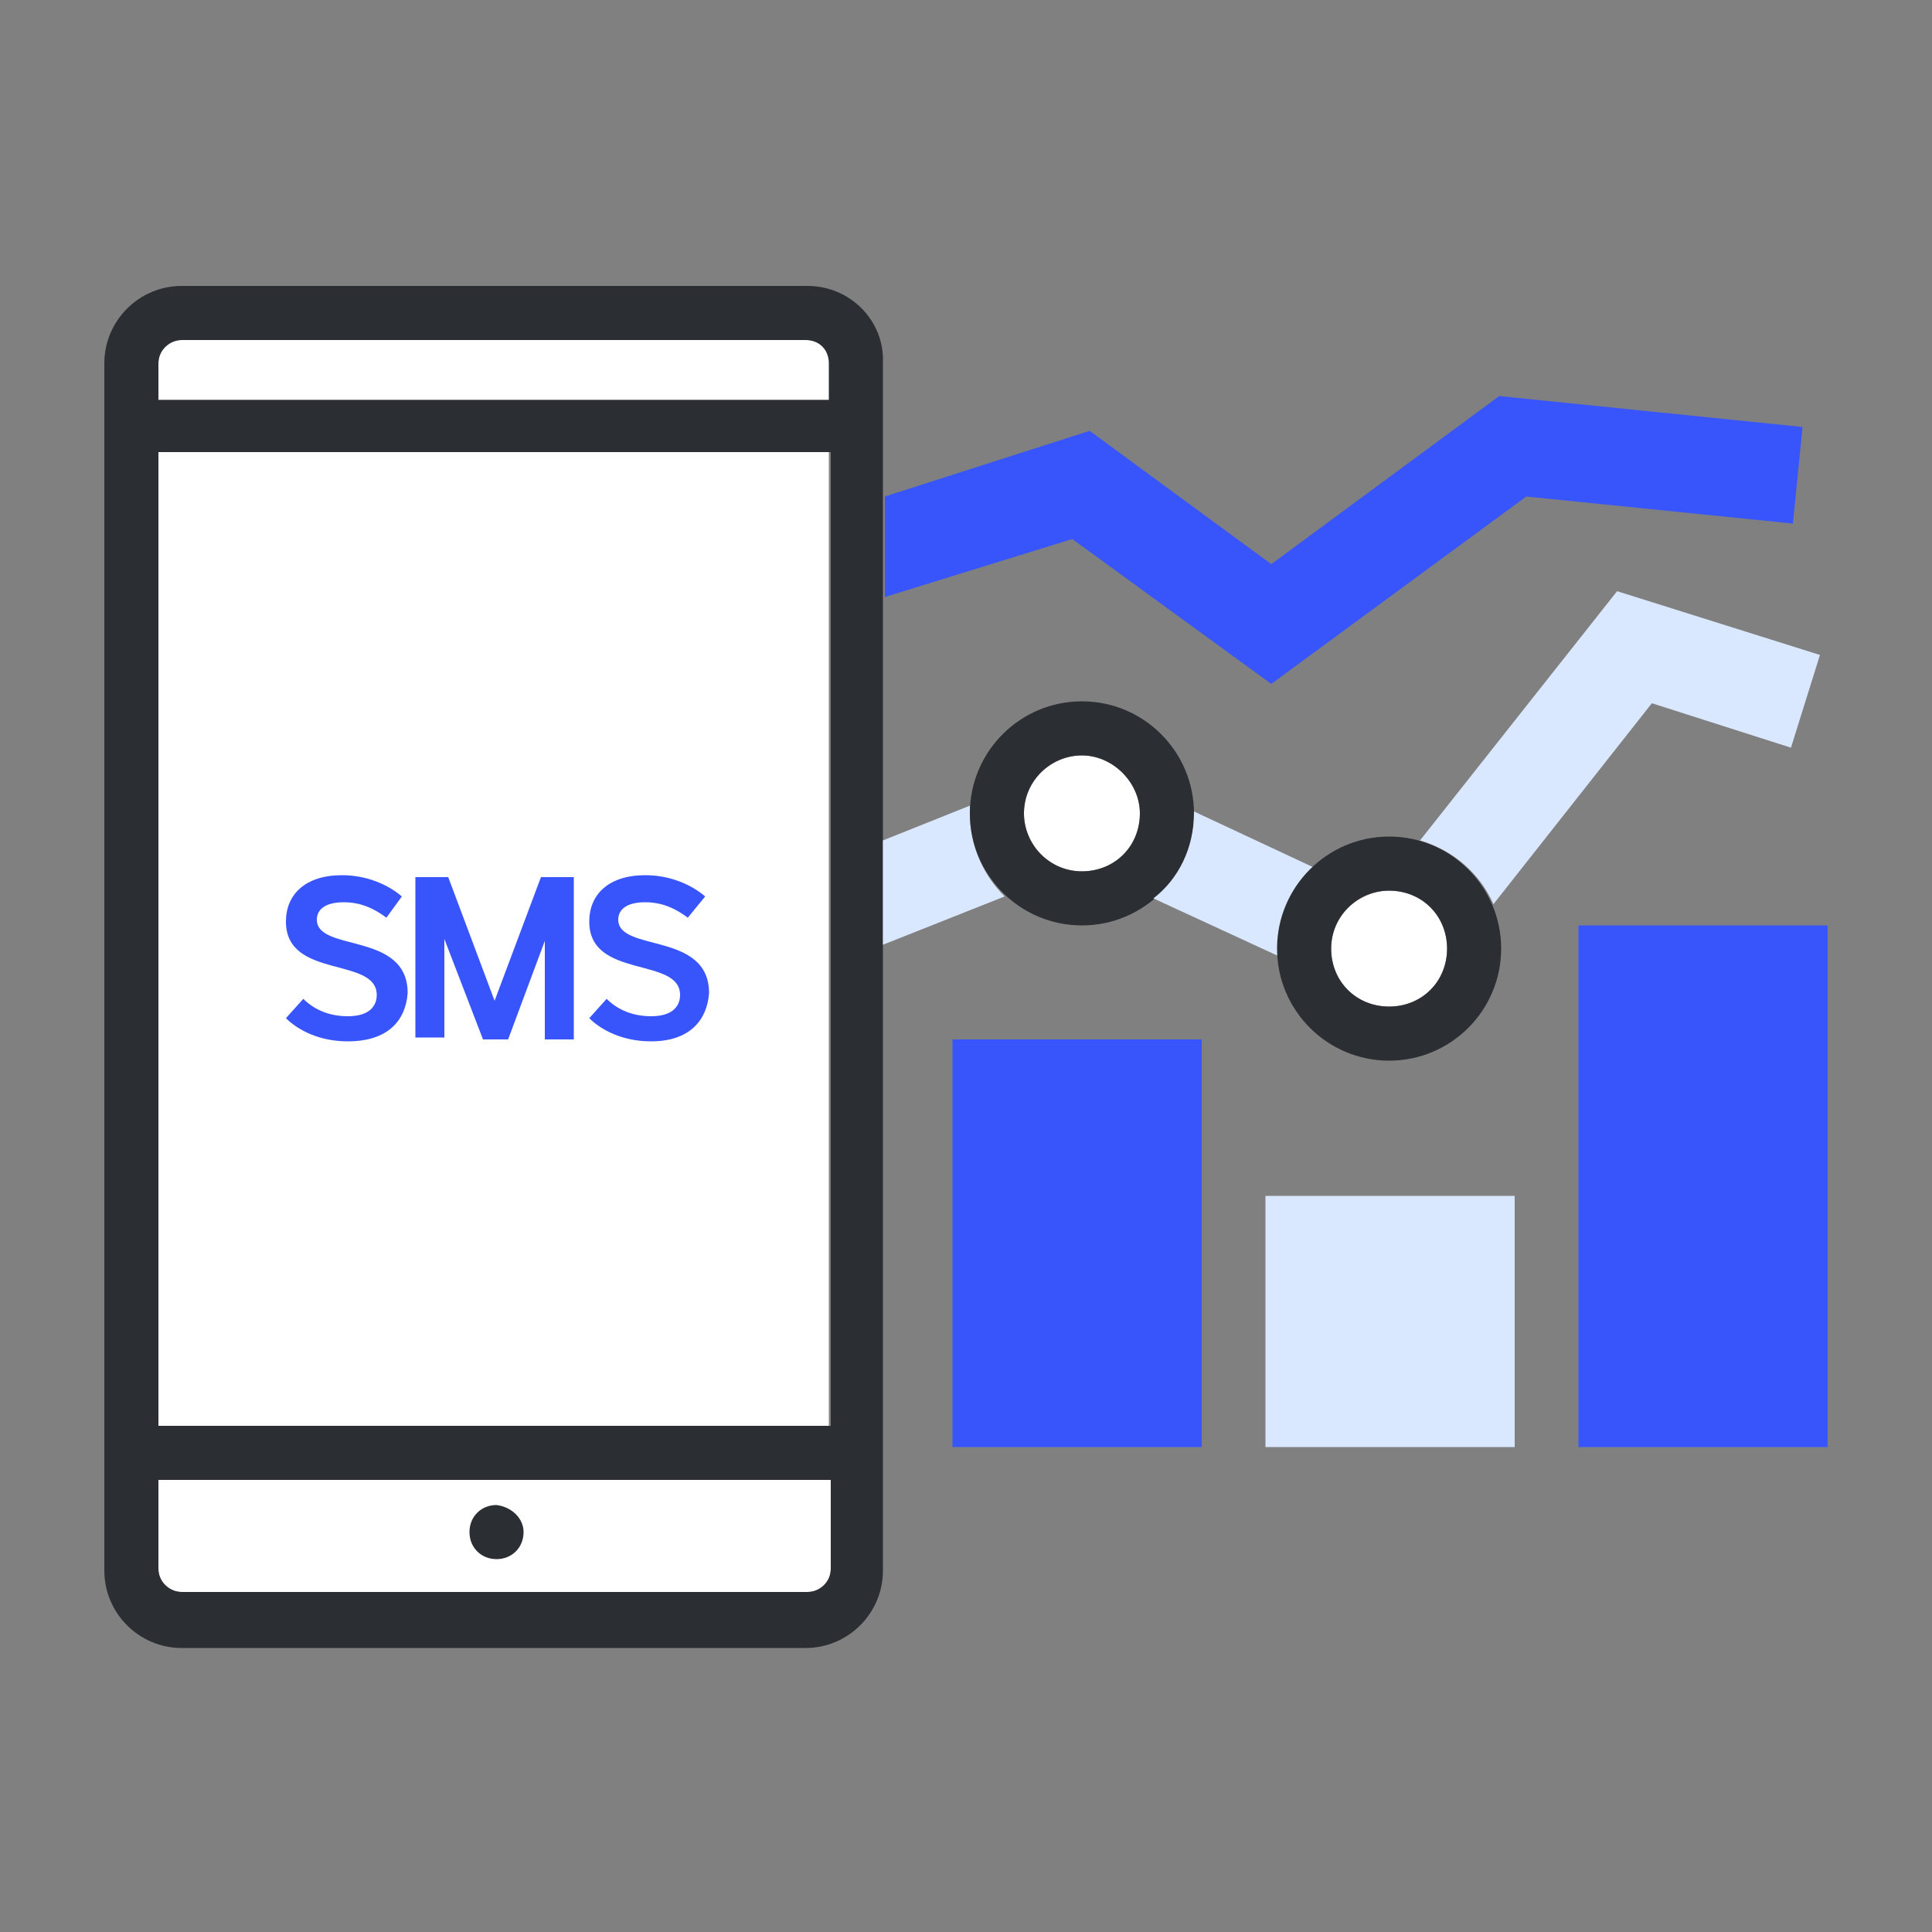 <?xml version="1.0" encoding="utf-8"?>
<!-- Generator: Adobe Illustrator 27.0.0, SVG Export Plug-In . SVG Version: 6.00 Build 0)  -->
<svg version="1.1" id="图层_1" xmlns="http://www.w3.org/2000/svg" xmlns:xlink="http://www.w3.org/1999/xlink" x="0px" y="0px"
	 viewBox="0 0 100 100" style="enable-background:new 0 0 100 100;" xml:space="preserve">
<rect x="0" y="0" width="100" height="100" fill="#808080" stroke="none"/>
<style type="text/css">
	.st0{fill:#3755FA;}
	.st1{fill:#D9E7FF;}
	.st2{fill:#FFFFFF;}
	.st3{fill:#2B2F33;}
</style>
<rect x="49.3" y="53.8" class="st0" width="12.9" height="21.1"/>
<rect x="65.5" y="61.9" class="st1" width="12.9" height="13"/>
<rect x="81.7" y="47.9" class="st0" width="12.9" height="27"/>
<path class="st2" d="M56,39.1c-1.6,0-3,1.3-3,3c0,1.6,1.3,3,3,3s3-1.3,3-3C59,40.5,57.6,39.1,56,39.1z M43,18.8
	c0-0.6-0.5-1.2-1.2-1.2H9.4c-0.6,0-1.2,0.5-1.2,1.2v1.9H43V18.8z"/>
<rect x="8.2" y="23.4" class="st2" width="34.7" height="50.4"/>
<path class="st2" d="M41.8,82.4c0.7,0,1.2-0.5,1.2-1.2v-4.6H8.2v4.6c0,0.7,0.6,1.2,1.2,1.2H41.8z"/>
<path class="st3" d="M27.1,79.3c0,0.8-0.6,1.4-1.4,1.4c-0.8,0-1.4-0.6-1.4-1.4c0-0.8,0.6-1.4,1.4-1.4C26.5,78,27.1,78.6,27.1,79.3z"
	/>
<path class="st3" d="M41.8,14.8H9.4c-2.2,0-4,1.8-4,4v62.5c0,2.2,1.8,4,4,4h32.3c2.2,0,4-1.8,4-4V18.8C45.8,16.6,44,14.8,41.8,14.8z
	 M9.4,17.6h32.3c0.7,0,1.2,0.5,1.2,1.2v1.9H8.2v-1.9C8.2,18.1,8.8,17.6,9.4,17.6z M43,23.4v50.4H8.2V23.4H43z M41.8,82.4H9.4
	c-0.6,0-1.2-0.5-1.2-1.2v-4.6H43v4.6C43,81.9,42.4,82.4,41.8,82.4z"/>
<polygon class="st0" points="77.6,20.5 65.8,29.2 56.4,22.3 45.8,25.7 45.8,30.9 55.5,27.9 65.8,35.4 79,25.7 92.8,27.1 93.3,22.1 
	"/>
<path class="st1" d="M50.2,42.1c0-0.1,0-0.3,0-0.4l-4.5,1.8v5.4l6.3-2.5C50.9,45.3,50.2,43.8,50.2,42.1z"/>
<path class="st3" d="M56,47.9c-3.2,0-5.8-2.6-5.8-5.8c0-3.2,2.6-5.8,5.8-5.8c3.2,0,5.8,2.6,5.8,5.8C61.8,45.3,59.2,47.9,56,47.9z
	 M56,39.1c-1.6,0-3,1.3-3,3c0,1.6,1.3,3,3,3s3-1.3,3-3C59,40.5,57.6,39.1,56,39.1z"/>
<path class="st2" d="M71.9,46.1c-1.6,0-3,1.3-3,3s1.3,3,3,3s3-1.3,3-3S73.6,46.1,71.9,46.1z"/>
<g>
	<path class="st1" d="M66.2,49.1c0-1.7,0.7-3.2,1.8-4.2L61.8,42c0,0,0,0.1,0,0.1c0,1.8-0.8,3.4-2.1,4.4l6.5,3
		C66.2,49.4,66.2,49.3,66.2,49.1z M83.7,30.6L73.5,43.5c1.7,0.5,3.1,1.7,3.8,3.3l8.2-10.4l7.2,2.3l1.5-4.8L83.7,30.6z"/>
</g>
<path class="st3" d="M71.9,54.9c-3.2,0-5.8-2.6-5.8-5.8c0-3.2,2.6-5.8,5.8-5.8s5.8,2.6,5.8,5.8C77.7,52.3,75.1,54.9,71.9,54.9z
	 M71.9,46.1c-1.6,0-3,1.3-3,3s1.3,3,3,3s3-1.3,3-3S73.6,46.1,71.9,46.1z"/>
<g>
	<path class="st0" d="M18,53.9c-1.5,0-2.6-0.6-3.2-1.2l0.9-1c0.6,0.6,1.4,0.9,2.3,0.9c1.2,0,1.5-0.6,1.5-1.1c0-2-4.7-0.8-4.7-3.8
		c0-1.4,1-2.4,2.9-2.4c1.3,0,2.4,0.5,3.1,1.1L20,47.5c-0.8-0.6-1.5-0.8-2.2-0.8c-1,0-1.4,0.4-1.4,0.9c0,1.7,4.7,0.6,4.7,3.8
		C21,52.8,20.1,53.9,18,53.9z"/>
	<path class="st0" d="M21.5,45.4h1.7l2.4,6.4l2.4-6.4h1.7v8.4h-1.5v-5.1l-1.9,5.1l0,0H25l0,0L23,48.6v5.1h-1.5V45.4z"/>
	<path class="st0" d="M33.7,53.9c-1.5,0-2.6-0.6-3.2-1.2l0.9-1c0.6,0.6,1.4,0.9,2.3,0.9c1.2,0,1.5-0.6,1.5-1.1c0-2-4.7-0.8-4.7-3.8
		c0-1.4,1-2.4,2.9-2.4c1.3,0,2.4,0.5,3.1,1.1l-0.9,1.1c-0.8-0.6-1.5-0.8-2.2-0.8c-1,0-1.4,0.4-1.4,0.9c0,1.7,4.7,0.6,4.7,3.8
		C36.6,52.8,35.7,53.9,33.7,53.9z"/>
</g>
</svg>
